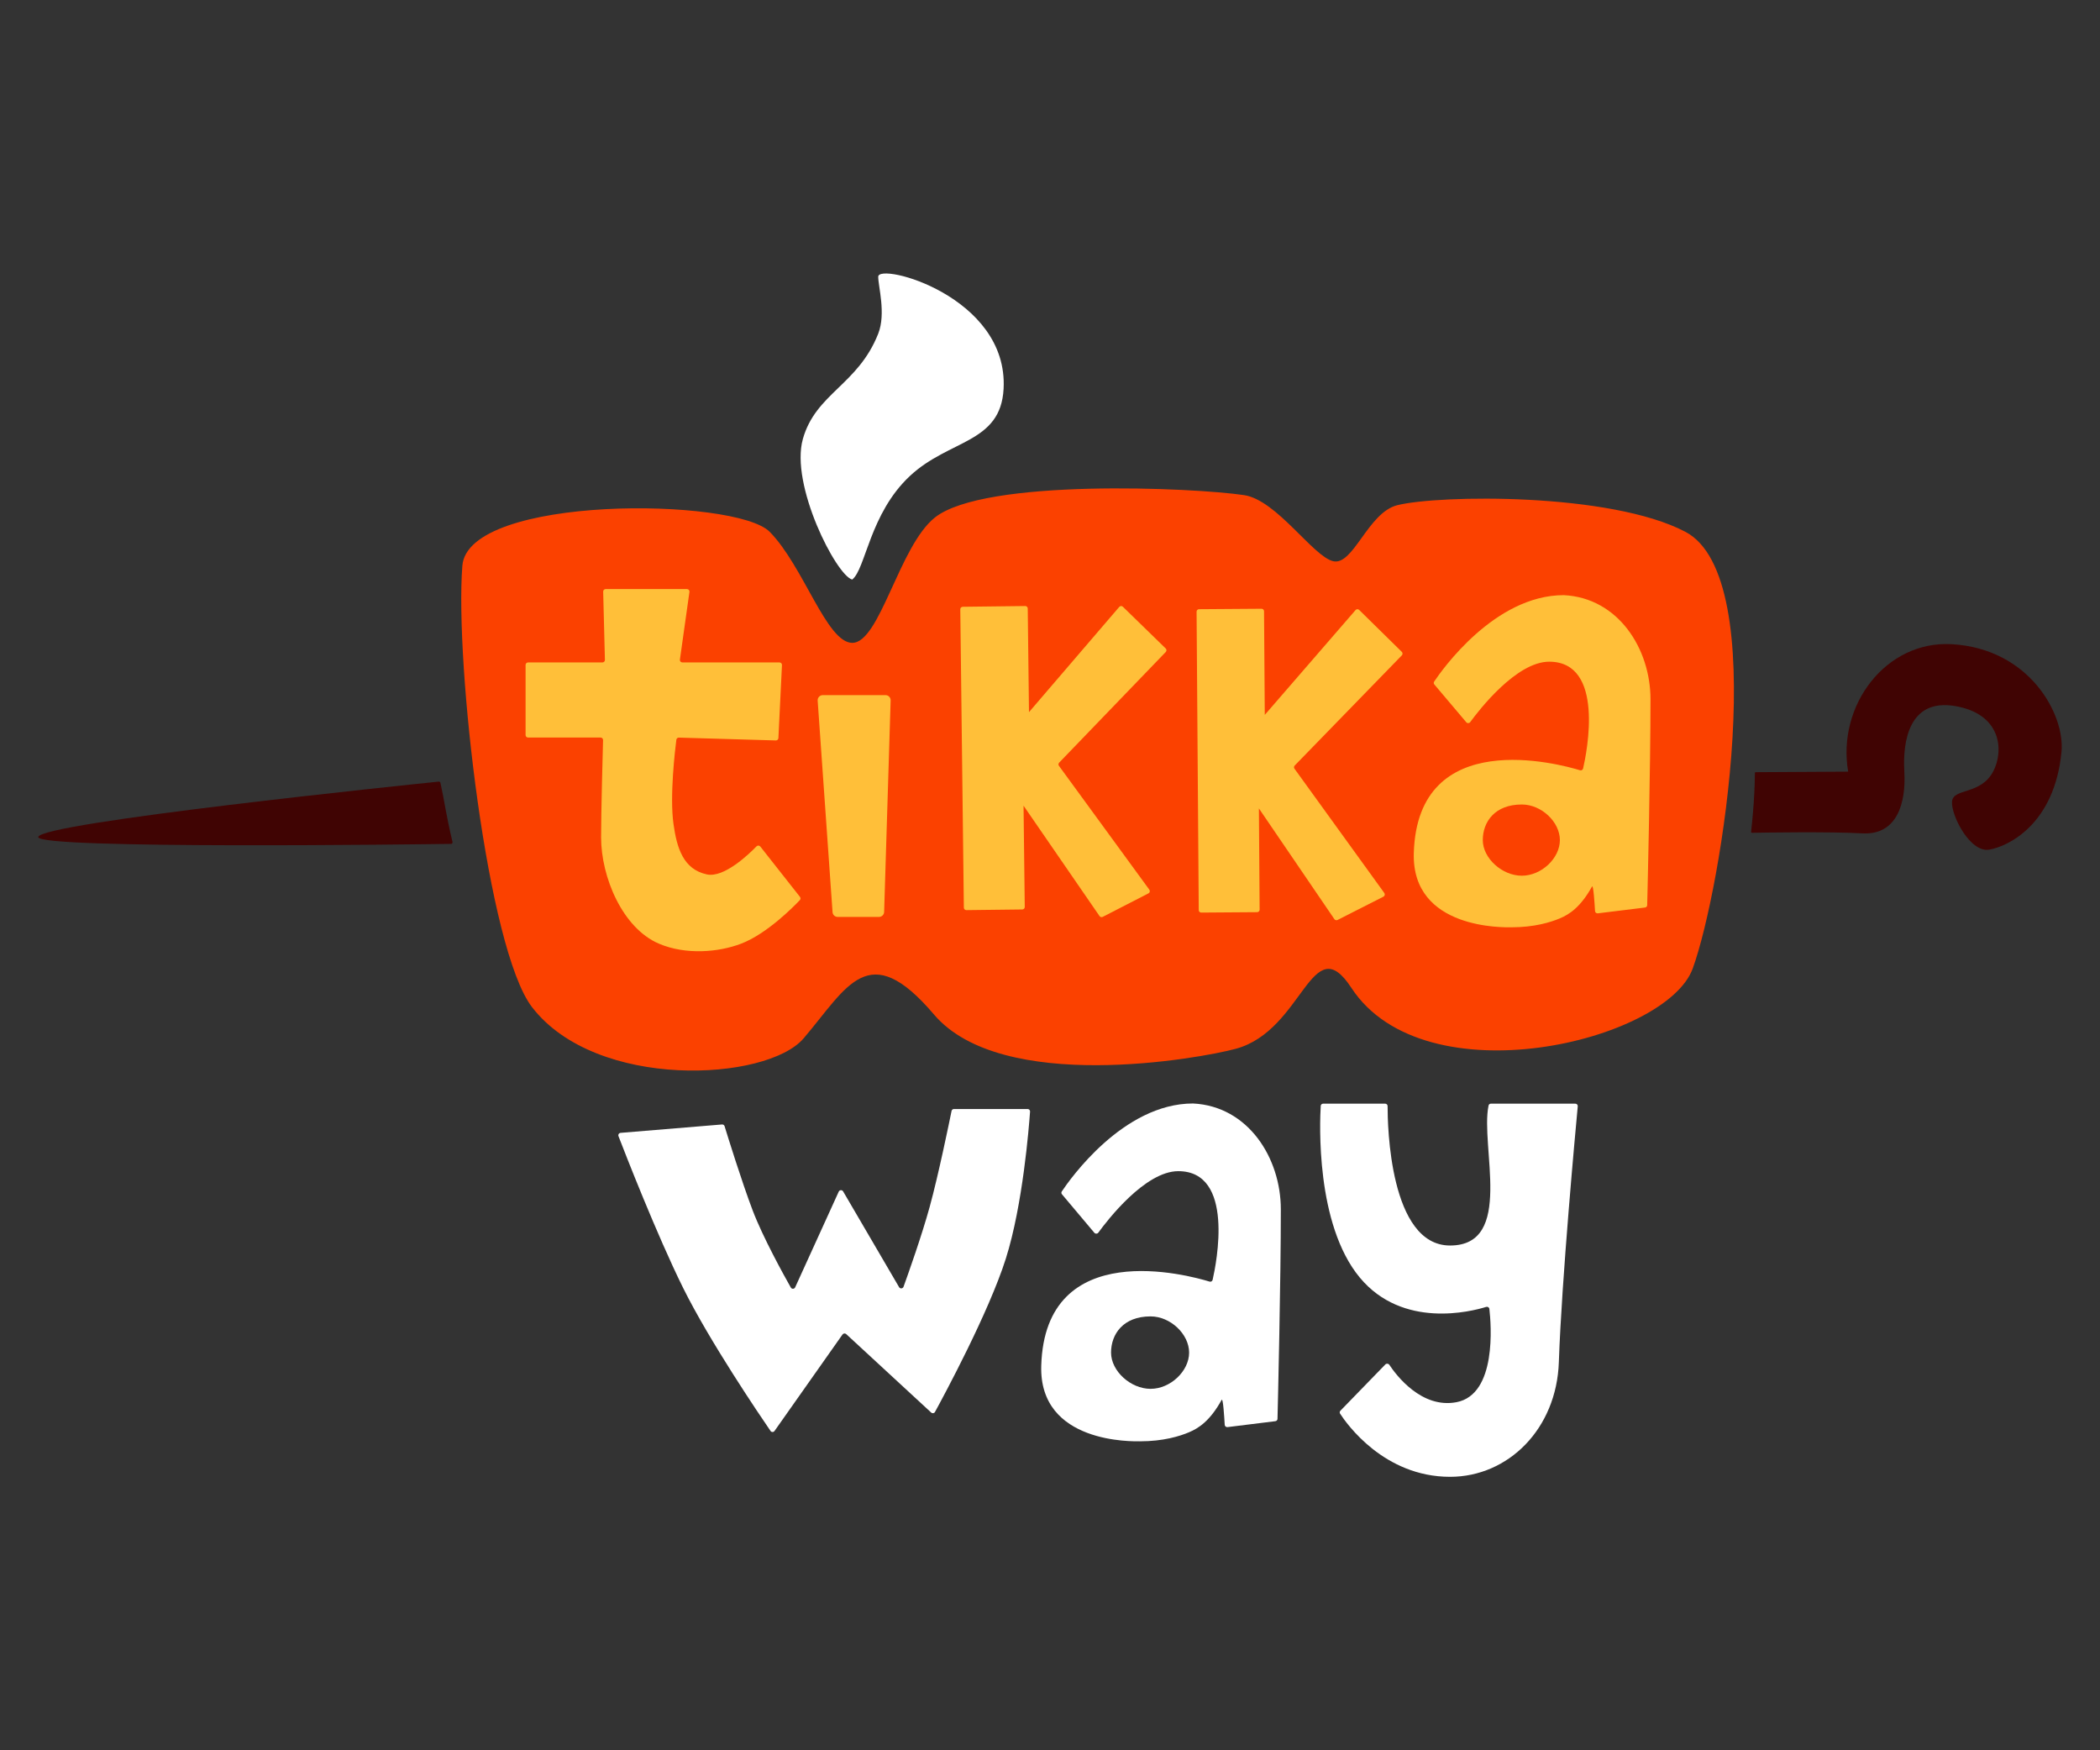 <?xml version="1.0" encoding="UTF-8"?>
<svg id="Layer_1" data-name="Layer 1" xmlns="http://www.w3.org/2000/svg" viewBox="0 0 1920 1600">
  <rect x="0" y="0" width="1920" height="1600" fill="#333333" stroke="none"/>
  <defs>
    <style>
      .cls-1 {
        fill: #400403;
      }

      .cls-2, .cls-3 {
        fill: #ffbf39;
      }

      .cls-2, .cls-4 {
        fill-rule: evenodd;
      }

      .cls-5, .cls-4 {
        fill: #fff;
      }

      .cls-6 {
        fill: #fb4100;
      }
    </style>
  </defs>
  <path class="cls-5" d="M1209.74,1008.89h56.63c1.27,0,2.3.96,2.29,2.24-.04,17.17,1.84,127.44,57.1,127.44,59.02,0,27.38-90.66,35.21-127.99.21-1.01,1.11-1.68,2.15-1.68h77.13c1.34,0,2.39,1.06,2.27,2.39-1.87,19.89-14.76,159-17.29,233.85-2.07,61.14-46.34,104.87-99.47,104.87-60.43,0-94.65-48.61-100.54-57.73-.55-.86-.42-1.97.29-2.7l41.09-42.29c1.05-1.08,2.84-.89,3.67.36,6.09,9.21,29.31,40.28,61.38,34.14,36.99-7.08,31.68-71.19,30.06-85.24-.16-1.43-1.57-2.28-2.94-1.86-13.48,4.18-76.31,20.38-115.51-26.79-40.52-48.75-36.64-142.1-35.74-156.98.07-1.18,1.05-2.02,2.23-2.02Z"/>
  <path class="cls-5" d="M770.29,1219.91l-62.13,88.16c-.91,1.29-2.78,1.33-3.67.03-9.66-14.09-55.78-82.02-79.89-130.7-24.17-48.81-53.27-123.57-59.14-138.8-.54-1.41.44-2.89,1.94-3.01l92.72-7.67c1.06-.09,2.03.55,2.35,1.57,2.74,8.91,15.6,50.47,25.68,77,9.35,24.6,28.45,59.12,34.88,70.49.91,1.6,3.22,1.47,3.98-.2l39.83-87.46c.76-1.67,3.09-1.79,4.02-.2l51.16,87.52c.97,1.65,3.41,1.44,4.06-.36,4.41-12.18,16.66-46.67,23.92-73.07,8.02-29.18,17.99-77.75,19.99-87.63.21-1.06,1.14-1.79,2.22-1.79h67.3c1.31,0,2.34,1.07,2.25,2.37-.97,13.83-6.58,85.23-22.12,134.32-15.55,49.14-56.75,125.54-64.79,140.25-.7,1.29-2.41,1.53-3.49.54l-77.67-71.7c-1.01-.93-2.6-.76-3.39.36Z"/>
  <path class="cls-4" d="M1051.94,1269.59c18.2,0,35.25-16.24,35.25-33.11s-17.04-33.11-35.25-33.11c-25.08,0-36.12,16.24-36.12,33.11s17.91,33.11,36.12,33.11ZM1000.56,1126.93c.96,1.15,2.76,1.07,3.64-.14,8.02-11.04,42.68-56.18,73.09-56.18,51.76,0,34.88,84.06,31.4,99.31-.29,1.29-1.55,2.03-2.81,1.64-18.89-5.8-150.35-41.87-153.88,76.88-2.13,71.71,84.55,69.12,90.28,69.12,21.25,0,36.21-4.62,44.91-8.3,8.71-3.67,19.11-10.32,29.76-29.59,1.26-2.28,2.41,16.04,2.79,22.78.07,1.31,1.24,2.29,2.55,2.13l43.73-5.41c1.11-.14,1.96-1,1.98-2.12.39-15.73,3.05-126.45,3.05-191.5,0-47.01-29.82-94.31-80.26-96.81-64.14,0-112.99,69.86-120.02,80.43-.55.82-.44,1.85.19,2.6l29.58,35.15Z"/>
  <path class="cls-6" d="M486.43,920.67c-40.64-52.81-70.64-313.71-63.71-403.46,5.03-65.08,249.98-62.56,281.02-31.04,31.04,31.53,52.01,101.49,75.5,101.49,25.24,0,42.79-88.56,75.51-114.57,45.29-36,236.68-27.33,282.7-20.48,29.79,4.44,62.92,55.93,81.37,60.39,18.46,4.47,31.83-44.46,58.67-51.17,37.96-9.49,194.9-11.75,263.46,24.33,79.7,41.94,32.87,327.51,6.66,399.26-24.33,66.61-245.07,119.95-312.07,17.61-36.41-55.61-43.67,38.89-105.65,55.71-32.72,8.88-213.97,41.59-276-31.38-60.03-70.62-79.13-25.11-119.12,21.81-33.6,39.42-189.61,47.81-248.35-28.52Z"/>
  <path class="cls-2" d="M1391.36,800.52c17.98,0,34.82-15.97,34.82-32.55s-16.83-32.55-34.82-32.55c-24.77,0-35.67,15.97-35.67,32.55s17.69,32.55,35.67,32.55ZM1340.58,660.23c.96,1.14,2.75,1.07,3.63-.14,7.96-10.91,42.17-55.21,72.18-55.21,51.08,0,34.49,82.51,31.02,97.6-.29,1.28-1.55,2.03-2.81,1.64-18.74-5.73-148.49-41.12-151.98,75.6-2.11,70.51,83.51,67.96,89.18,67.96,20.99,0,35.76-4.55,44.36-8.16,8.6-3.61,18.88-10.15,29.4-29.09,1.24-2.24,2.38,15.7,2.75,22.36.07,1.31,1.24,2.29,2.55,2.13l43.15-5.31c1.11-.14,1.96-1,1.99-2.12.39-15.58,3.02-124.34,3.02-188.25,0-46.22-29.45-92.72-79.28-95.19-63.31,0-111.53,68.56-118.53,79.05-.55.82-.44,1.85.19,2.61l29.18,34.51Z"/>
  <path class="cls-3" d="M881.24,829.74l-3.26-272.77c-.02-1.25.99-2.28,2.24-2.29l57.14-.68c1.25-.02,2.28.99,2.29,2.24l1.13,94.76,82.54-96.21c.85-.99,2.36-1.06,3.3-.15l39.18,38.15c.89.87.92,2.3.05,3.19l-97.48,101.18c-.76.79-.85,2.02-.2,2.91l82.66,113.23c.82,1.12.44,2.71-.79,3.35l-41.85,21.5c-1.01.52-2.25.21-2.9-.73l-69.48-100.91,1.11,92.57c.02,1.25-.99,2.28-2.24,2.29l-51.14.61c-1.25.01-2.28-.99-2.29-2.24Z"/>
  <path class="cls-3" d="M1095.99,831.96l-1.97-272.79c0-1.25,1-2.27,2.25-2.28l57.14-.41c1.25,0,2.27,1,2.28,2.25l.68,94.77,82.99-95.82c.86-.99,2.37-1.05,3.3-.13l38.99,38.34c.89.87.9,2.3.04,3.19l-97.95,100.72c-.77.79-.86,2.01-.21,2.91l82.13,113.62c.82,1.13.43,2.72-.81,3.35l-41.95,21.3c-1.02.52-2.26.2-2.9-.74l-69.01-101.24.67,92.58c0,1.25-1,2.27-2.25,2.28l-51.15.37c-1.25,0-2.27-1-2.28-2.25Z"/>
  <path class="cls-2" d="M747.58,640.46l13.61,193.38c.17,2.46,2.22,4.36,4.68,4.36h37.79c2.53,0,4.61-2.01,4.69-4.55l5.95-193.38c.08-2.65-2.04-4.83-4.69-4.83h-57.35c-2.72,0-4.87,2.31-4.68,5.02Z"/>
  <path class="cls-3" d="M628.08,538.49h-74.34c-1.27,0-2.3,1.05-2.26,2.32l1.58,62.43c.03,1.27-.99,2.32-2.26,2.32h-68c-1.25,0-2.27,1.01-2.27,2.27v64.12c0,1.25,1.01,2.27,2.27,2.27h66.3c1.28,0,2.3,1.02,2.27,2.29-.33,11.8-1.8,66.06-1.8,88.98,0,36.23,19.54,83.01,52.94,97.19,24.55,10.42,54.35,7.86,75,0,23.54-8.96,47.96-33.72,53.79-39.87.76-.8.8-2.03.12-2.9l-36.28-46.05c-.87-1.1-2.52-1.17-3.49-.17-6.59,6.81-29.52,29-45.32,25.65-21.65-4.6-27.52-24.23-30.58-46.12-3.57-25.5,1.4-67.42,2.63-77.01.15-1.15,1.14-1.97,2.29-1.93l88.67,2.59c1.23.04,2.27-.92,2.33-2.15l3.27-66.78c.06-1.29-.97-2.38-2.26-2.38h-88.82c-1.38,0-2.44-1.22-2.24-2.58l8.72-61.91c.19-1.36-.87-2.58-2.24-2.58Z"/>
  <path class="cls-5" d="M734.05,401.31c-11.84,41.99,30.58,124.72,45.11,128.49,12.38-9.69,15.88-60.33,52.85-94.78,36.02-33.57,82.94-29.6,85.57-79.69,4.44-84.5-114.63-115.75-114.63-102.33,0,8.96,7.24,33.65,0,52-18.55,47.03-57.09,54.43-68.91,96.31Z"/>
  <path class="cls-1" d="M1784.7,732.87c-.8,12.83,16.62,46.85,34.08,43.82,17.46-3.03,59.64-23.24,66.02-89.41,3.27-33.97-29.01-94.35-100.39-98.41-60.24-3.43-105.08,56.07-94.65,116.52l-84.53.49c-.42,0-.75.33-.75.75-.02,2.92-.15,14.05-1.06,27-.9,12.78-2.08,23.75-2.42,26.82-.05.45.3.85.75.84,8.03-.14,70.91-1.2,100.92.51,32.09,1.83,40.08-28.23,38.43-56.41-1.65-28.18,4.53-67.16,46.53-59.95,42,7.21,44.68,40.28,34.92,59.38-11.41,22.34-37.04,15.23-37.85,28.06Z"/>
  <path class="cls-1" d="M34.98,765.22c0,11.22,350.05,6.59,377.47,6.21.97-.01,1.48-.93,1.25-1.87-6.15-25.69-7.15-36.61-11-53.88-.17-.74-.78-1.26-1.54-1.18-23.35,2.39-366.18,37.69-366.18,50.73Z"/>
</svg>